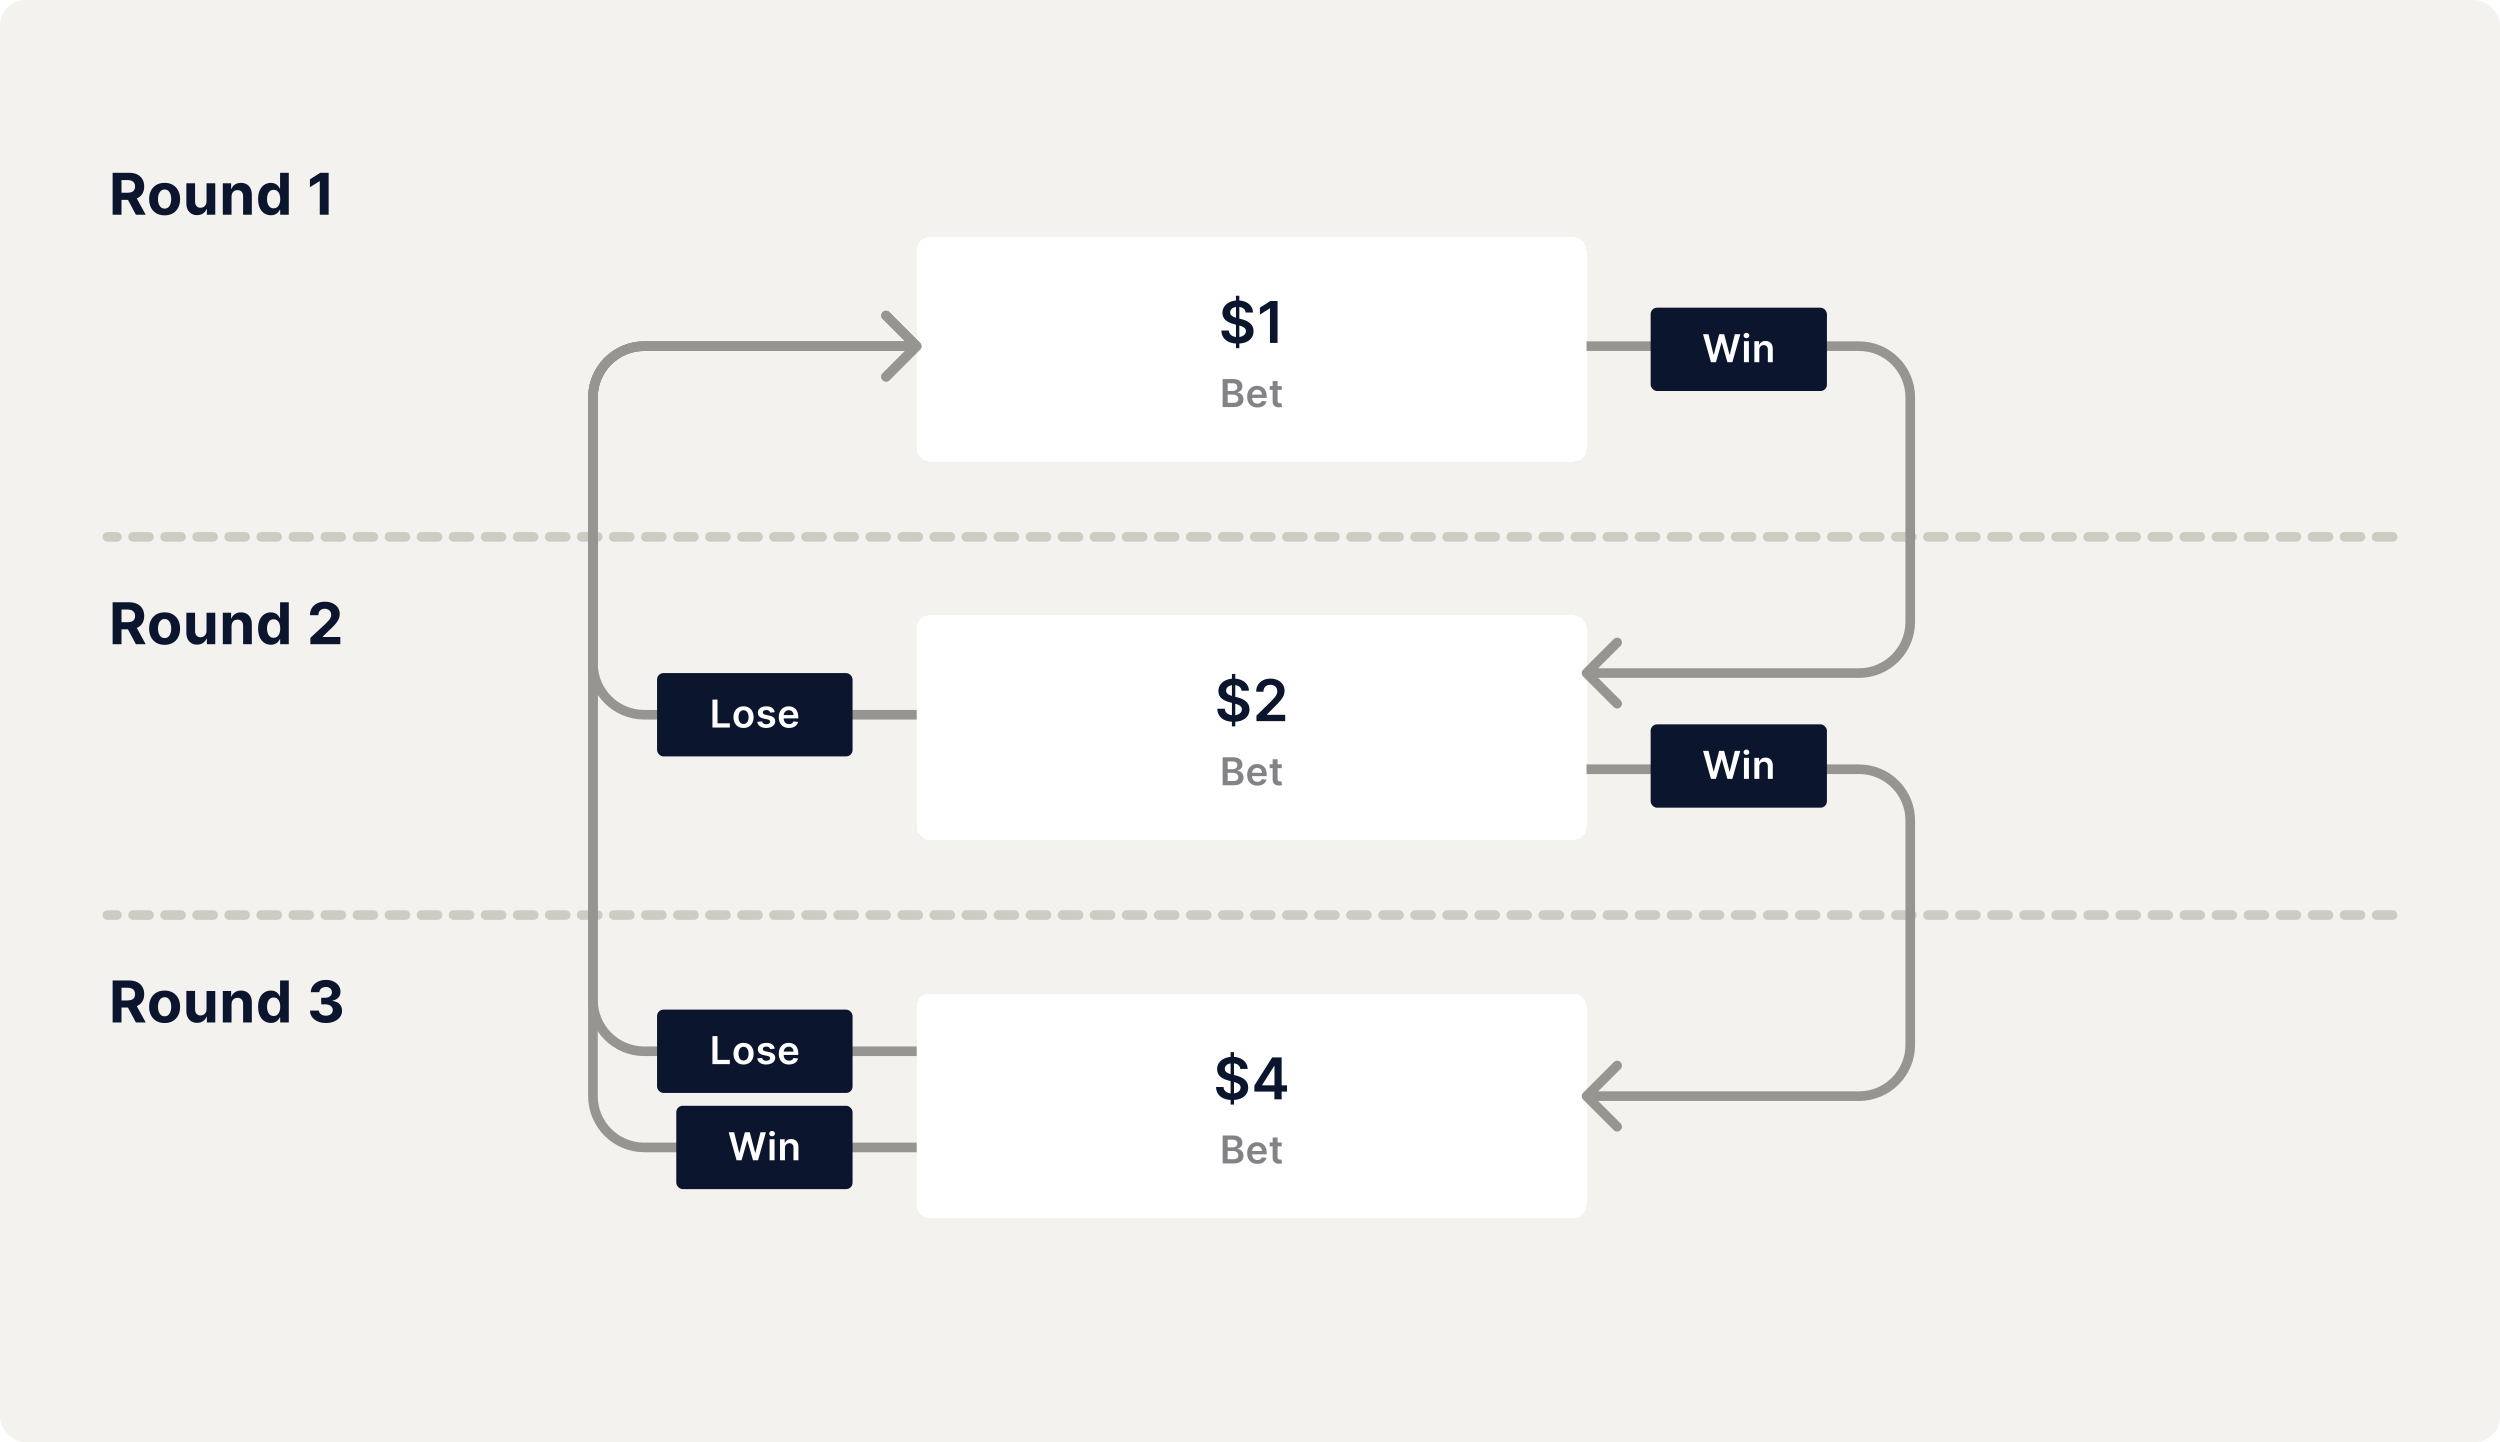<svg width="780" height="450" fill="none" xmlns="http://www.w3.org/2000/svg"><rect width="780" height="450" rx="8" fill="#F3F2EF"/><path d="M35.138 67V53.909h5.165c.989 0 1.832.177 2.531.53.703.349 1.238.846 1.604 1.489.371.639.556 1.391.556 2.256 0 .869-.188 1.617-.562 2.244-.375.622-.918 1.099-1.63 1.432-.707.332-1.564.499-2.57.499h-3.458v-2.224h3.011c.528 0 .967-.072 1.317-.217.349-.145.609-.362.78-.652.175-.29.262-.65.262-1.08 0-.435-.087-.801-.262-1.099-.171-.298-.432-.524-.786-.677-.349-.158-.79-.236-1.323-.236h-1.867V67h-2.768Zm7.07-5.957L45.461 67h-3.055l-3.183-5.957h2.985Zm9.15 6.149c-.993 0-1.851-.211-2.576-.633-.72-.426-1.276-1.018-1.668-1.777-.392-.763-.588-1.647-.588-2.653 0-1.014.196-1.901.588-2.659.392-.763.948-1.355 1.668-1.777.725-.426 1.583-.639 2.576-.639.993 0 1.849.213 2.57.639.725.422 1.283 1.014 1.675 1.777.392.758.588 1.645.588 2.659 0 1.006-.196 1.89-.588 2.653-.392.758-.95 1.351-1.675 1.777-.72.422-1.577.633-2.57.633Zm.013-2.109c.452 0 .829-.128 1.131-.384.303-.26.53-.614.684-1.061.158-.448.237-.957.237-1.528 0-.571-.079-1.08-.237-1.528-.153-.448-.381-.801-.684-1.061-.303-.26-.68-.39-1.131-.39-.456 0-.84.13-1.151.39-.307.26-.539.614-.697 1.061-.153.447-.23.957-.23 1.528 0 .571.077 1.08.23 1.528.158.447.39.801.697 1.061.311.256.695.384 1.151.384Zm13.066-2.263v-5.638h2.723V67h-2.614v-1.783h-.102c-.222.575-.59 1.038-1.106 1.387-.511.349-1.136.524-1.873.524-.656 0-1.234-.149-1.732-.447-.499-.298-.888-.722-1.17-1.272-.277-.55-.418-1.208-.422-1.975v-6.251h2.723v5.766c.004.58.16 1.038.467 1.374.307.337.718.505 1.234.505.328 0 .635-.075.92-.224.285-.153.516-.379.69-.678.179-.298.266-.667.262-1.106Zm7.804-1.496V67h-2.723v-9.818h2.595v1.732h.115c.217-.571.582-1.023 1.093-1.355.511-.337 1.131-.505 1.86-.505.682 0 1.276.149 1.783.447.507.298.901.725 1.183 1.278.281.55.422 1.206.422 1.969V67h-2.723v-5.766c.004-.601-.149-1.07-.46-1.406-.311-.341-.739-.511-1.285-.511-.366 0-.69.079-.972.236-.277.158-.494.388-.652.69-.153.298-.232.658-.236 1.08Zm12.272 5.836c-.746 0-1.421-.192-2.026-.575-.601-.388-1.078-.957-1.432-1.707-.349-.754-.524-1.679-.524-2.774 0-1.125.181-2.06.543-2.806.362-.75.844-1.31 1.445-1.681.605-.375 1.268-.562 1.988-.562.55 0 1.008.094 1.374.281.371.183.669.413.895.69.23.273.405.541.524.805h.083v-4.922h2.717V67h-2.685v-1.572h-.115c-.128.273-.309.543-.543.812-.23.264-.53.484-.901.658-.366.175-.814.262-1.342.262Zm.863-2.167c.439 0 .81-.119 1.112-.358.307-.243.541-.582.703-1.016.166-.435.249-.944.249-1.528 0-.584-.081-1.091-.243-1.521-.162-.43-.396-.763-.703-.997-.307-.234-.68-.351-1.119-.351-.448 0-.825.121-1.131.364-.307.243-.539.58-.697 1.01-.158.43-.236.929-.236 1.496 0 .571.079 1.076.236 1.515.162.435.394.776.697 1.023.307.243.684.364 1.131.364Zm17.159-11.084V67h-2.768V56.536h-.077l-2.998 1.879v-2.455l3.241-2.052h2.602Z" fill="#0B152D"/><path stroke="#CECBC2" stroke-width="3" stroke-linecap="round" stroke-dasharray="5 5" d="M746.5 167.5h-713"/><g filter="url(#a)"><rect x="286" y="72" width="209" height="70" rx="4" fill="#fff" shape-rendering="crispEdges"/><path d="M385.623 106.636V90.273h1.048v16.363h-1.048Zm3.024-11.128c-.06-.558-.311-.993-.755-1.304-.439-.311-1.01-.467-1.713-.467-.494 0-.918.075-1.272.224-.353.149-.624.352-.812.607-.187.256-.283.548-.287.876 0 .273.062.509.185.71.128.2.301.371.518.511.217.136.458.251.722.345.264.094.531.173.799.236l1.228.307c.494.115.969.271 1.425.467.46.196.871.443 1.234.742.366.298.656.658.869 1.08.213.421.32.916.32 1.483 0 .767-.196 1.442-.589 2.026-.392.579-.958 1.033-1.7 1.361-.737.324-1.63.486-2.678.486-1.019 0-1.903-.158-2.653-.473-.746-.315-1.329-.775-1.751-1.381-.418-.605-.644-1.342-.678-2.211h2.333c.034.456.175.835.422 1.138.247.302.569.528.965.677.401.149.848.224 1.343.224.515 0 .967-.077 1.355-.23.392-.158.699-.375.92-.652.222-.281.335-.61.339-.985-.004-.341-.104-.622-.3-.843-.196-.226-.471-.414-.825-.563-.349-.153-.758-.29-1.227-.409l-1.49-.384c-1.078-.277-1.93-.697-2.556-1.259-.623-.567-.934-1.319-.934-2.256 0-.771.209-1.447.627-2.026.422-.58.995-1.029 1.719-1.349.725-.324 1.545-.486 2.461-.486.929 0 1.743.162 2.442.486.703.32 1.255.765 1.656 1.336.4.567.607 1.219.62 1.956h-2.282Zm9.951-3.599V105h-2.371V94.217h-.077l-3.062 1.956v-2.173l3.254-2.09h2.256Z" fill="#0B152D"/><path d="M381.461 125v-8.727h3.341c.631 0 1.155.099 1.573.298.42.196.734.465.942.805.21.341.315.728.315 1.16 0 .355-.068.659-.205.911-.136.25-.319.454-.549.61-.23.156-.488.268-.772.336v.086c.31.017.607.112.891.285.287.171.521.412.703.725.182.312.273.69.273 1.133 0 .452-.11.858-.328 1.219-.219.358-.549.641-.989.848-.44.207-.994.311-1.662.311h-3.533Zm1.581-1.321h1.701c.574 0 .987-.109 1.24-.328.255-.222.383-.506.383-.852 0-.259-.064-.492-.191-.699-.128-.211-.31-.375-.546-.495-.236-.122-.517-.183-.844-.183h-1.743v2.557Zm0-3.695h1.564c.273 0 .519-.049.738-.149.218-.102.39-.246.515-.43.128-.188.192-.409.192-.665 0-.338-.119-.616-.358-.835-.236-.219-.587-.328-1.053-.328h-1.598v2.407Zm9.256 5.144c-.656 0-1.223-.137-1.701-.409-.474-.276-.839-.665-1.095-1.168-.255-.506-.383-1.101-.383-1.785 0-.674.128-1.265.383-1.773.259-.511.62-.909 1.083-1.193.463-.287 1.007-.431 1.632-.431.403 0 .784.066 1.142.196.361.128.679.327.954.597.279.27.498.614.657 1.031.159.415.238.909.238 1.483v.473h-5.365v-1.04h3.887c-.003-.295-.067-.558-.192-.788-.125-.233-.3-.416-.524-.55-.222-.133-.48-.2-.776-.2-.315 0-.592.077-.831.23-.238.151-.425.35-.558.597-.131.244-.198.513-.2.805v.908c0 .38.069.707.208.98.14.27.334.477.584.622.25.142.543.213.878.213.225 0 .428-.031.609-.094.182-.065.34-.16.473-.285.134-.125.235-.28.303-.465l1.44.162c-.091.381-.264.713-.52.997-.252.282-.576.5-.971.657-.395.153-.847.23-1.355.23Zm7.604-6.673v1.193h-3.763v-1.193h3.763Zm-2.834-1.569h1.543v6.145c0 .208.031.367.093.478.066.107.151.181.256.221.105.04.222.06.349.06.097 0 .185-.007.265-.022.082-.014.145-.027.187-.038l.26 1.206c-.082.028-.2.06-.354.094-.15.034-.335.054-.554.059-.386.012-.734-.046-1.044-.174-.309-.131-.555-.333-.737-.605-.179-.273-.267-.614-.264-1.023v-6.401Z" fill="#848287"/></g><path d="M35.138 201v-13.091h5.165c.989 0 1.832.177 2.531.531.703.349 1.238.846 1.604 1.489.371.639.556 1.391.556 2.256 0 .87-.188 1.618-.562 2.244-.375.622-.918 1.099-1.63 1.432-.707.332-1.564.498-2.57.498h-3.458v-2.224h3.011c.528 0 .967-.073 1.317-.217.349-.145.609-.363.78-.652.175-.29.262-.65.262-1.081 0-.434-.087-.801-.262-1.099-.171-.298-.432-.524-.786-.678-.349-.157-.79-.236-1.323-.236h-1.867V201h-2.768Zm7.07-5.957L45.461 201h-3.055l-3.183-5.957h2.985Zm9.15 6.149c-.993 0-1.851-.211-2.576-.633-.72-.426-1.276-1.019-1.668-1.777-.392-.763-.588-1.647-.588-2.653 0-1.014.196-1.9.588-2.659.392-.763.948-1.355 1.668-1.777.725-.426 1.583-.639 2.576-.639.993 0 1.849.213 2.57.639.725.422 1.283 1.014 1.675 1.777.392.759.588 1.645.588 2.659 0 1.006-.196 1.89-.588 2.653-.392.758-.95 1.351-1.675 1.777-.72.422-1.577.633-2.57.633Zm.013-2.11c.452 0 .829-.127 1.131-.383.303-.26.53-.614.684-1.061.158-.448.237-.957.237-1.528 0-.571-.079-1.08-.237-1.528-.153-.447-.381-.801-.684-1.061-.303-.26-.68-.39-1.131-.39-.456 0-.84.13-1.151.39-.307.26-.539.614-.697 1.061-.153.448-.23.957-.23 1.528 0 .571.077 1.08.23 1.528.158.447.39.801.697 1.061.311.256.695.383 1.151.383Zm13.066-2.262v-5.638h2.723V201h-2.614v-1.783h-.102c-.222.575-.59 1.037-1.106 1.387-.511.349-1.136.524-1.873.524-.656 0-1.234-.149-1.732-.448-.499-.298-.888-.722-1.17-1.272-.277-.549-.418-1.208-.422-1.975v-6.251h2.723v5.765c.004.58.16 1.038.467 1.375.307.336.718.505 1.234.505.328 0 .635-.075.92-.224.285-.153.516-.379.69-.678.179-.298.266-.666.262-1.105Zm7.804-1.496V201h-2.723v-9.818h2.595v1.732h.115c.217-.571.582-1.023 1.093-1.355.511-.337 1.131-.505 1.86-.505.682 0 1.276.149 1.783.447.507.299.901.725 1.183 1.279.281.55.422 1.206.422 1.969V201h-2.723v-5.766c.004-.6-.149-1.069-.46-1.406-.311-.341-.739-.511-1.285-.511-.366 0-.69.079-.972.236-.277.158-.494.388-.652.691-.153.298-.232.658-.236 1.08Zm12.272 5.836c-.746 0-1.421-.192-2.026-.575-.601-.388-1.078-.957-1.432-1.707-.349-.754-.524-1.679-.524-2.774 0-1.125.181-2.061.543-2.806.362-.75.844-1.311 1.445-1.682.605-.375 1.268-.562 1.988-.562.55 0 1.008.094 1.374.281.371.183.669.414.895.691.23.272.405.541.524.805h.083v-4.922h2.717V201h-2.685v-1.572h-.115c-.128.272-.309.543-.543.811-.23.265-.53.484-.901.659-.366.174-.814.262-1.342.262Zm.863-2.167c.439 0 .81-.119 1.112-.358.307-.243.541-.582.703-1.016.166-.435.249-.944.249-1.528 0-.584-.081-1.091-.243-1.521-.162-.431-.396-.763-.703-.998-.307-.234-.68-.351-1.119-.351-.448 0-.825.121-1.131.364-.307.243-.539.58-.697 1.01-.158.431-.236.929-.236 1.496 0 .571.079 1.076.236 1.515.162.434.394.775.697 1.023.307.242.684.364 1.131.364ZM96.838 201v-1.994l4.66-4.315c.396-.383.729-.729.997-1.035.273-.307.48-.608.62-.902.141-.298.211-.62.211-.965 0-.383-.087-.714-.262-.991-.175-.281-.413-.496-.716-.645-.302-.154-.645-.23-1.029-.23-.4 0-.75.081-1.048.242-.298.162-.528.395-.691.697-.162.303-.243.663-.243 1.08h-2.627c0-.856.194-1.6.582-2.23.388-.631.931-1.119 1.63-1.464.699-.345 1.504-.518 2.416-.518.938 0 1.754.166 2.449.499.698.328 1.242.784 1.629 1.368.388.583.582 1.252.582 2.007 0 .494-.098.982-.294 1.463-.192.482-.535 1.017-1.029 1.605-.494.584-1.191 1.285-2.09 2.103l-1.911 1.873v.089h5.497V201h-9.333Z" fill="#0B152D"/><path stroke="#CECBC2" stroke-width="3" stroke-linecap="round" stroke-dasharray="5 5" d="M746.5 285.5h-713"/><g filter="url(#b)"><rect x="286" y="190" width="209" height="70" rx="4" fill="#fff" shape-rendering="crispEdges"/><path d="M384.358 224.636v-16.363h1.048v16.363h-1.048Zm3.023-11.128c-.06-.558-.311-.993-.754-1.304-.439-.311-1.01-.467-1.713-.467-.495 0-.919.075-1.272.224-.354.149-.625.351-.812.607-.188.256-.284.548-.288.876 0 .273.062.509.186.709.127.201.3.371.517.512.218.136.458.251.723.345.264.094.53.173.799.236l1.227.307c.494.115.969.271 1.425.467.461.196.872.443 1.234.741.366.299.656.659.869 1.081.213.421.32.916.32 1.483 0 .767-.196 1.442-.588 2.026-.392.579-.959 1.033-1.7 1.361-.738.324-1.63.486-2.679.486-1.018 0-1.902-.158-2.652-.473-.746-.315-1.33-.775-1.752-1.381-.417-.605-.643-1.342-.677-2.211h2.333c.034.456.174.835.422 1.138.247.302.568.528.965.677.4.149.848.224 1.342.224.516 0 .967-.077 1.355-.23.392-.158.699-.375.921-.652.221-.281.334-.61.338-.985-.004-.341-.104-.622-.3-.843-.196-.226-.471-.414-.825-.563-.349-.153-.758-.29-1.227-.409l-1.489-.383c-1.078-.277-1.931-.697-2.557-1.26-.622-.566-.933-1.319-.933-2.256 0-.771.209-1.447.626-2.026.422-.58.995-1.029 1.72-1.349.724-.324 1.544-.486 2.461-.486.929 0 1.742.162 2.441.486.703.32 1.255.765 1.656 1.336.4.567.607 1.219.62 1.956h-2.282Zm4.627 9.492v-1.713l4.545-4.455c.435-.439.797-.829 1.087-1.17.289-.341.507-.671.652-.991.145-.319.217-.66.217-1.023 0-.413-.094-.767-.281-1.061-.188-.298-.446-.528-.774-.69-.328-.162-.701-.243-1.118-.243-.431 0-.808.09-1.132.269-.324.174-.575.424-.754.747-.175.324-.262.71-.262 1.157h-2.256c0-.831.189-1.553.568-2.166.38-.614.902-1.089 1.566-1.426.67-.337 1.437-.505 2.302-.505.877 0 1.649.164 2.314.492.664.328 1.18.778 1.546 1.349.371.571.557 1.223.557 1.956 0 .49-.094.972-.282 1.445-.187.473-.517.997-.991 1.572-.468.575-1.127 1.272-1.975 2.09l-2.256 2.295v.089h5.702V223h-8.975Z" fill="#0B152D"/><path d="M381.461 243v-8.727h3.341c.631 0 1.155.099 1.573.298.42.196.734.465.942.805.21.341.315.728.315 1.16 0 .355-.068.659-.205.911-.136.25-.319.454-.549.61-.23.156-.488.268-.772.336v.086c.31.017.607.112.891.285.287.171.521.412.703.725.182.312.273.69.273 1.133 0 .452-.11.858-.328 1.219-.219.358-.549.641-.989.848-.44.207-.994.311-1.662.311h-3.533Zm1.581-1.321h1.701c.574 0 .987-.109 1.24-.328.255-.222.383-.506.383-.852 0-.259-.064-.492-.191-.699-.128-.211-.31-.375-.546-.495-.236-.122-.517-.183-.844-.183h-1.743v2.557Zm0-3.695h1.564c.273 0 .519-.049.738-.149.218-.102.39-.246.515-.43.128-.188.192-.409.192-.665 0-.338-.119-.616-.358-.835-.236-.219-.587-.328-1.053-.328h-1.598v2.407Zm9.256 5.144c-.656 0-1.223-.137-1.701-.409-.474-.276-.839-.665-1.095-1.168-.255-.506-.383-1.101-.383-1.785 0-.674.128-1.265.383-1.773.259-.511.62-.909 1.083-1.193.463-.287 1.007-.431 1.632-.431.403 0 .784.066 1.142.196.361.128.679.327.954.597.279.27.498.614.657 1.031.159.415.238.909.238 1.483v.473h-5.365v-1.04h3.887c-.003-.295-.067-.558-.192-.788-.125-.233-.3-.416-.524-.55-.222-.133-.48-.2-.776-.2-.315 0-.592.077-.831.23-.238.151-.425.35-.558.597-.131.244-.198.513-.2.805v.908c0 .38.069.707.208.98.14.27.334.477.584.622.25.142.543.213.878.213.225 0 .428-.031.609-.094.182-.065.34-.16.473-.285.134-.125.235-.28.303-.465l1.44.162c-.091.381-.264.713-.52.997-.252.282-.576.5-.971.657-.395.153-.847.23-1.355.23Zm7.604-6.673v1.193h-3.763v-1.193h3.763Zm-2.834-1.569h1.543v6.145c0 .208.031.367.093.478.066.107.151.181.256.221.105.04.222.06.349.06.097 0 .185-.007.265-.022.082-.014.145-.027.187-.038l.26 1.206c-.082.028-.2.06-.354.094-.15.034-.335.054-.554.059-.386.012-.734-.046-1.044-.174-.309-.131-.555-.333-.737-.605-.179-.273-.267-.614-.264-1.023v-6.401Z" fill="#848287"/></g><path d="M35.138 319v-13.091h5.165c.989 0 1.832.177 2.531.531.703.349 1.238.846 1.604 1.489.371.639.556 1.391.556 2.256 0 .87-.188 1.618-.562 2.244-.375.622-.918 1.099-1.63 1.432-.707.332-1.564.498-2.57.498h-3.458v-2.224h3.011c.528 0 .967-.073 1.317-.217.349-.145.609-.363.78-.652.175-.29.262-.65.262-1.081 0-.434-.087-.801-.262-1.099-.171-.298-.432-.524-.786-.678-.349-.157-.79-.236-1.323-.236h-1.867V319h-2.768Zm7.07-5.957L45.461 319h-3.055l-3.183-5.957h2.985Zm9.15 6.149c-.993 0-1.851-.211-2.576-.633-.72-.426-1.276-1.019-1.668-1.777-.392-.763-.588-1.647-.588-2.653 0-1.014.196-1.9.588-2.659.392-.763.948-1.355 1.668-1.777.725-.426 1.583-.639 2.576-.639.993 0 1.849.213 2.57.639.725.422 1.283 1.014 1.675 1.777.392.759.588 1.645.588 2.659 0 1.006-.196 1.89-.588 2.653-.392.758-.95 1.351-1.675 1.777-.72.422-1.577.633-2.57.633Zm.013-2.11c.452 0 .829-.127 1.131-.383.303-.26.53-.614.684-1.061.158-.448.237-.957.237-1.528 0-.571-.079-1.08-.237-1.528-.153-.447-.381-.801-.684-1.061-.303-.26-.68-.39-1.131-.39-.456 0-.84.13-1.151.39-.307.26-.539.614-.697 1.061-.153.448-.23.957-.23 1.528 0 .571.077 1.08.23 1.528.158.447.39.801.697 1.061.311.256.695.383 1.151.383Zm13.066-2.262v-5.638h2.723V319h-2.614v-1.783h-.102c-.222.575-.59 1.037-1.106 1.387-.511.349-1.136.524-1.873.524-.656 0-1.234-.149-1.732-.448-.499-.298-.888-.722-1.17-1.272-.277-.549-.418-1.208-.422-1.975v-6.251h2.723v5.765c.004.58.16 1.038.467 1.375.307.336.718.505 1.234.505.328 0 .635-.075.92-.224.285-.153.516-.379.69-.678.179-.298.266-.666.262-1.105Zm7.804-1.496V319h-2.723v-9.818h2.595v1.732h.115c.217-.571.582-1.023 1.093-1.355.511-.337 1.131-.505 1.86-.505.682 0 1.276.149 1.783.447.507.299.901.725 1.183 1.279.281.55.422 1.206.422 1.969V319h-2.723v-5.766c.004-.6-.149-1.069-.46-1.406-.311-.341-.739-.511-1.285-.511-.366 0-.69.079-.972.236-.277.158-.494.388-.652.691-.153.298-.232.658-.236 1.08Zm12.272 5.836c-.746 0-1.421-.192-2.026-.575-.601-.388-1.078-.957-1.432-1.707-.349-.754-.524-1.679-.524-2.774 0-1.125.181-2.061.543-2.806.362-.75.844-1.311 1.445-1.682.605-.375 1.268-.562 1.988-.562.55 0 1.008.094 1.374.281.371.183.669.414.895.691.23.272.405.541.524.805h.083v-4.922h2.717V319h-2.685v-1.572h-.115c-.128.272-.309.543-.543.811-.23.265-.53.484-.901.659-.366.174-.814.262-1.342.262Zm.863-2.167c.439 0 .81-.119 1.112-.358.307-.243.541-.582.703-1.016.166-.435.249-.944.249-1.528 0-.584-.081-1.091-.243-1.521-.162-.431-.396-.763-.703-.998-.307-.234-.68-.351-1.119-.351-.448 0-.825.121-1.131.364-.307.243-.539.58-.697 1.01-.158.431-.236.929-.236 1.496 0 .571.079 1.076.236 1.515.162.434.394.775.697 1.023.307.242.684.364 1.131.364Zm16.302 2.186c-.954 0-1.805-.164-2.55-.492-.742-.333-1.327-.789-1.758-1.368-.426-.584-.646-1.257-.658-2.02h2.787c.017.32.121.601.313.844.196.238.456.424.779.556.324.132.689.198 1.094.198.421 0 .794-.075 1.118-.224.324-.149.578-.356.761-.62.183-.264.275-.569.275-.914 0-.349-.098-.658-.294-.927-.192-.272-.469-.485-.831-.639-.358-.153-.784-.23-1.279-.23h-1.221v-2.033h1.221c.418 0 .786-.072 1.106-.217.324-.145.575-.345.754-.601.179-.26.269-.562.269-.907 0-.329-.079-.616-.237-.863-.153-.252-.37-.448-.652-.588-.277-.141-.601-.211-.971-.211-.375 0-.718.068-1.029.204-.312.132-.561.322-.748.569-.188.247-.288.537-.3.869h-2.653c.013-.754.228-1.419.646-1.994.418-.575.98-1.025 1.688-1.349.711-.328 1.515-.492 2.409-.492.904 0 1.694.164 2.372.492.677.328 1.204.772 1.579 1.33.379.554.567 1.176.562 1.866.005.733-.223 1.345-.684 1.835-.456.49-1.05.801-1.783.933v.102c.963.124 1.696.458 2.199 1.004.507.541.758 1.219.754 2.033.004.745-.211 1.408-.646 1.987-.43.58-1.024 1.036-1.783 1.368-.758.333-1.628.499-2.608.499Z" fill="#0B152D"/><g filter="url(#c)"><rect x="286" y="308" width="209" height="70" rx="4" fill="#fff" shape-rendering="crispEdges"/><path d="M383.953 342.636v-16.363h1.049v16.363h-1.049Zm3.024-11.128c-.06-.558-.311-.993-.755-1.304-.439-.311-1.01-.467-1.713-.467-.494 0-.918.075-1.272.224-.353.149-.624.351-.811.607-.188.256-.284.548-.288.876 0 .273.062.509.185.709.128.201.301.371.518.512.217.136.458.251.722.345.265.094.531.173.799.236l1.228.307c.494.115.969.271 1.425.467.46.196.871.443 1.234.741.366.299.656.659.869 1.081.213.421.32.916.32 1.483 0 .767-.196 1.442-.588 2.026-.393.579-.959 1.033-1.701 1.361-.737.324-1.63.486-2.678.486-1.018 0-1.903-.158-2.653-.473-.745-.315-1.329-.775-1.751-1.381-.418-.605-.644-1.342-.678-2.211h2.333c.035.456.175.835.422 1.138.247.302.569.528.965.677.401.149.848.224 1.343.224.515 0 .967-.077 1.355-.23.392-.158.699-.375.92-.652.222-.281.335-.61.339-.985-.004-.341-.104-.622-.3-.843-.196-.226-.471-.414-.825-.563-.349-.153-.758-.29-1.227-.409l-1.489-.383c-1.079-.277-1.931-.697-2.557-1.26-.622-.566-.934-1.319-.934-2.256 0-.771.209-1.447.627-2.026.422-.58.995-1.029 1.719-1.349.725-.324 1.545-.486 2.461-.486.929 0 1.743.162 2.442.486.703.32 1.255.765 1.656 1.336.4.567.607 1.219.62 1.956h-2.282Zm4.39 7.063v-1.886l5.555-8.776h1.573v2.685h-.959l-3.74 5.925v.102h7.754v1.95h-10.183Zm6.245 2.429v-3.004l.026-.844v-9.243h2.237V341h-2.263Z" fill="#0B152D"/><path d="M381.461 361v-8.727h3.341c.631 0 1.155.099 1.573.298.42.196.734.465.942.805.21.341.315.728.315 1.16 0 .355-.068.659-.205.911-.136.25-.319.454-.549.61-.23.156-.488.268-.772.336v.086c.31.017.607.112.891.285.287.171.521.412.703.725.182.312.273.69.273 1.133 0 .452-.11.858-.328 1.219-.219.358-.549.641-.989.848-.44.207-.994.311-1.662.311h-3.533Zm1.581-1.321h1.701c.574 0 .987-.109 1.24-.328.255-.222.383-.506.383-.852 0-.259-.064-.492-.191-.699-.128-.211-.31-.375-.546-.495-.236-.122-.517-.183-.844-.183h-1.743v2.557Zm0-3.695h1.564c.273 0 .519-.049.738-.149.218-.102.39-.246.515-.43.128-.188.192-.409.192-.665 0-.338-.119-.616-.358-.835-.236-.219-.587-.328-1.053-.328h-1.598v2.407Zm9.256 5.144c-.656 0-1.223-.137-1.701-.409-.474-.276-.839-.665-1.095-1.168-.255-.506-.383-1.101-.383-1.785 0-.674.128-1.265.383-1.773.259-.511.62-.909 1.083-1.193.463-.287 1.007-.431 1.632-.431.403 0 .784.066 1.142.196.361.128.679.327.954.597.279.27.498.614.657 1.031.159.415.238.909.238 1.483v.473h-5.365v-1.04h3.887c-.003-.295-.067-.558-.192-.788-.125-.233-.3-.416-.524-.55-.222-.133-.48-.2-.776-.2-.315 0-.592.077-.831.23-.238.151-.425.35-.558.597-.131.244-.198.513-.2.805v.908c0 .38.069.707.208.98.14.27.334.477.584.622.25.142.543.213.878.213.225 0 .428-.031.609-.094.182-.065.34-.16.473-.285.134-.125.235-.28.303-.465l1.44.162c-.091.381-.264.713-.52.997-.252.282-.576.5-.971.657-.395.153-.847.23-1.355.23Zm7.604-6.673v1.193h-3.763v-1.193h3.763Zm-2.834-1.569h1.543v6.145c0 .208.031.367.093.478.066.107.151.181.256.221.105.04.222.06.349.06.097 0 .185-.007.265-.022.082-.014.145-.027.187-.038l.26 1.206c-.082.028-.2.06-.354.094-.15.034-.335.054-.554.059-.386.012-.734-.046-1.044-.174-.309-.131-.555-.333-.737-.605-.179-.273-.267-.614-.264-1.023v-6.401Z" fill="#848287"/></g><path d="M493.939 208.939c-.585.586-.585 1.536 0 2.122l9.546 9.546c.586.585 1.536.585 2.122 0 .585-.586.585-1.536 0-2.122L497.121 210l8.486-8.485c.585-.586.585-1.536 0-2.122-.586-.585-1.536-.585-2.122 0l-9.546 9.546ZM495 109.5h85v-3h-85v3Zm99.5 14.5v70h3v-70h-3ZM580 208.5h-85v3h85v-3Zm14.5-14.5c0 8.008-6.492 14.5-14.5 14.5v3c9.665 0 17.5-7.835 17.5-17.5h-3ZM580 109.5c8.008 0 14.5 6.492 14.5 14.5h3c0-9.665-7.835-17.5-17.5-17.5v3ZM287.061 106.939c.585.586.585 1.536 0 2.122l-9.546 9.546c-.586.585-1.536.585-2.122 0-.585-.586-.585-1.536 0-2.122l8.486-8.485-8.486-8.485c-.585-.586-.585-1.536 0-2.121.586-.586 1.536-.586 2.122 0l9.546 9.546ZM286 109.5h-85v-3h85v3ZM186.5 124v83h-3v-83h3Zm14.5 97.5h85v3h-85v-3ZM186.5 207c0 8.008 6.492 14.5 14.5 14.5v3c-9.665 0-17.5-7.835-17.5-17.5h3Zm14.5-97.5c-8.008 0-14.5 6.492-14.5 14.5h-3c0-9.665 7.835-17.5 17.5-17.5v3Z" fill="#969592"/><path d="M286 108h-85c-8.837 0-16 7.163-16 16v218c0 8.837 7.163 16 16 16h85" stroke="#969592" stroke-width="3"/><path d="M493.939 340.939c-.585.586-.585 1.536 0 2.122l9.546 9.546c.586.585 1.536.585 2.122 0 .585-.586.585-1.536 0-2.122L497.121 342l8.486-8.485c.585-.586.585-1.536 0-2.122-.586-.585-1.536-.585-2.122 0l-9.546 9.546ZM495 241.5h85v-3h-85v3Zm99.5 14.5v70h3v-70h-3ZM580 340.5h-85v3h85v-3Zm14.5-14.5c0 8.008-6.492 14.5-14.5 14.5v3c9.665 0 17.5-7.835 17.5-17.5h-3ZM580 241.5c8.008 0 14.5 6.492 14.5 14.5h3c0-9.665-7.835-17.5-17.5-17.5v3Z" fill="#969592"/><rect x="515" y="96" width="55" height="26" rx="2" fill="#0B152D"/><path d="m533.816 113-2.463-8.727h1.7l1.572 6.413h.081l1.679-6.413h1.547l1.683 6.417h.077l1.573-6.417h1.7L540.502 113h-1.56l-1.747-6.124h-.068L535.375 113h-1.559Zm10.297 0v-6.545h1.543V113h-1.543Zm.775-7.474c-.244 0-.454-.081-.63-.243-.176-.165-.264-.363-.264-.593 0-.233.088-.43.264-.592.176-.165.386-.247.63-.247.248 0 .458.082.631.247.176.162.264.359.264.592 0 .23-.088.428-.264.593-.173.162-.383.243-.631.243Zm4.016 3.639V113h-1.542v-6.545h1.474v1.112h.077c.151-.367.391-.658.72-.874.333-.216.743-.324 1.232-.324.451 0 .845.097 1.18.29.338.193.6.473.784.84.188.366.28.811.277 1.333V113h-1.542v-3.929c0-.437-.114-.78-.341-1.027-.225-.247-.536-.371-.934-.371-.269 0-.51.06-.72.179-.207.117-.371.286-.49.507-.116.222-.175.49-.175.806Z" fill="#fff"/><rect x="205" y="210" width="61" height="26" rx="2" fill="#0B152D"/><path d="M222.282 227v-8.727h1.581v7.402h3.844V227h-5.425Zm9.704.128c-.639 0-1.193-.141-1.662-.422-.469-.281-.832-.675-1.091-1.18-.255-.506-.383-1.097-.383-1.773 0-.676.128-1.269.383-1.777.259-.509.622-.904 1.091-1.185s1.023-.422 1.662-.422 1.193.141 1.662.422c.469.281.831.676 1.087 1.185.258.508.388 1.101.388 1.777 0 .676-.13 1.267-.388 1.773-.256.505-.618.899-1.087 1.18-.469.281-1.023.422-1.662.422Zm.009-1.236c.346 0 .636-.095.869-.285.233-.194.406-.452.52-.776.116-.324.175-.685.175-1.082 0-.401-.059-.763-.175-1.087-.114-.327-.287-.587-.52-.78-.233-.193-.523-.29-.869-.29-.355 0-.651.097-.887.29-.233.193-.407.453-.524.78-.113.324-.17.686-.17 1.087 0 .397.057.758.17 1.082.117.324.291.582.524.776.236.19.532.285.887.285Zm9.73-3.707-1.406.153c-.04-.142-.109-.276-.209-.4-.097-.126-.227-.226-.392-.303-.165-.077-.366-.115-.605-.115-.321 0-.591.069-.81.209-.216.139-.322.319-.319.541-.003.19.066.345.208.464.145.12.384.218.716.294l1.117.239c.619.134 1.079.345 1.381.635.304.29.457.669.46 1.138-.003.412-.124.775-.362 1.091-.236.312-.564.556-.985.733-.42.176-.903.264-1.449.264-.801 0-1.446-.168-1.934-.503-.489-.338-.78-.808-.874-1.411l1.504-.144c.069.295.213.518.435.669.222.15.51.225.865.225.367 0 .661-.075.882-.225.225-.151.337-.337.337-.559 0-.187-.073-.342-.218-.464-.142-.122-.363-.216-.664-.281l-1.117-.235c-.628-.13-1.092-.351-1.393-.66-.301-.313-.451-.708-.448-1.185-.003-.403.107-.753.328-1.048.225-.298.536-.529.934-.691.4-.164.862-.247 1.385-.247.767 0 1.37.164 1.811.49.443.327.717.769.822 1.326Zm4.43 4.943c-.656 0-1.223-.137-1.7-.409-.474-.276-.839-.665-1.095-1.168-.256-.506-.383-1.101-.383-1.785 0-.674.127-1.265.383-1.773.259-.511.619-.909 1.082-1.193.463-.287 1.008-.431 1.633-.431.403 0 .784.066 1.142.196.36.128.679.327.954.597.279.27.497.614.656 1.031.159.415.239.909.239 1.483v.473h-5.365v-1.04h3.886c-.003-.295-.066-.558-.191-.788-.125-.233-.3-.416-.525-.55-.221-.133-.48-.2-.775-.2-.316 0-.592.077-.831.23-.239.151-.425.35-.558.597-.131.244-.198.513-.201.805v.908c0 .38.07.707.209.98.139.27.334.477.584.622.25.142.543.213.878.213.224 0 .427-.031.609-.094.182-.065.34-.16.473-.285.134-.125.235-.28.303-.465l1.44.162c-.091.381-.264.713-.52.997-.253.282-.577.5-.971.657-.395.153-.847.23-1.356.23Z" fill="#fff"/><path d="M287.061 106.939c.585.586.585 1.536 0 2.122l-9.546 9.546c-.586.585-1.536.585-2.122 0-.585-.586-.585-1.536 0-2.122l8.486-8.485-8.486-8.485c-.585-.586-.585-1.536 0-2.121.586-.586 1.536-.586 2.122 0l9.546 9.546ZM286 109.5h-85v-3h85v3ZM186.5 124v188h-3V124h3ZM201 326.5h85v3h-85v-3ZM186.5 312c0 8.008 6.492 14.5 14.5 14.5v3c-9.665 0-17.5-7.835-17.5-17.5h3ZM201 109.5c-8.008 0-14.5 6.492-14.5 14.5h-3c0-9.665 7.835-17.5 17.5-17.5v3Z" fill="#969592"/><rect x="205" y="315" width="61" height="26" rx="2" fill="#0B152D"/><path d="M222.282 332v-8.727h1.581v7.402h3.844V332h-5.425Zm9.704.128c-.639 0-1.193-.141-1.662-.422-.469-.281-.832-.675-1.091-1.18-.255-.506-.383-1.097-.383-1.773 0-.676.128-1.269.383-1.777.259-.509.622-.904 1.091-1.185s1.023-.422 1.662-.422 1.193.141 1.662.422c.469.281.831.676 1.087 1.185.258.508.388 1.101.388 1.777 0 .676-.13 1.267-.388 1.773-.256.505-.618.899-1.087 1.18-.469.281-1.023.422-1.662.422Zm.009-1.236c.346 0 .636-.095.869-.285.233-.194.406-.452.52-.776.116-.324.175-.685.175-1.082 0-.401-.059-.763-.175-1.087-.114-.327-.287-.587-.52-.78-.233-.193-.523-.29-.869-.29-.355 0-.651.097-.887.29-.233.193-.407.453-.524.78-.113.324-.17.686-.17 1.087 0 .397.057.758.17 1.082.117.324.291.582.524.776.236.19.532.285.887.285Zm9.73-3.707-1.406.153c-.04-.142-.109-.276-.209-.4-.097-.126-.227-.226-.392-.303-.165-.077-.366-.115-.605-.115-.321 0-.591.069-.81.209-.216.139-.322.319-.319.541-.003.19.066.345.208.464.145.12.384.218.716.294l1.117.239c.619.134 1.079.345 1.381.635.304.29.457.669.46 1.138-.003.412-.124.775-.362 1.091-.236.312-.564.556-.985.733-.42.176-.903.264-1.449.264-.801 0-1.446-.168-1.934-.503-.489-.338-.78-.808-.874-1.411l1.504-.144c.069.295.213.518.435.669.222.15.51.225.865.225.367 0 .661-.075.882-.225.225-.151.337-.337.337-.559 0-.187-.073-.342-.218-.464-.142-.122-.363-.216-.664-.281l-1.117-.235c-.628-.13-1.092-.351-1.393-.66-.301-.313-.451-.708-.448-1.185-.003-.403.107-.753.328-1.048.225-.298.536-.529.934-.691.4-.164.862-.247 1.385-.247.767 0 1.37.164 1.811.49.443.327.717.769.822 1.326Zm4.43 4.943c-.656 0-1.223-.137-1.7-.409-.474-.276-.839-.665-1.095-1.168-.256-.506-.383-1.101-.383-1.785 0-.674.127-1.265.383-1.773.259-.511.619-.909 1.082-1.193.463-.287 1.008-.431 1.633-.431.403 0 .784.066 1.142.196.36.128.679.327.954.597.279.27.497.614.656 1.031.159.415.239.909.239 1.483v.473h-5.365v-1.04h3.886c-.003-.295-.066-.558-.191-.788-.125-.233-.3-.416-.525-.55-.221-.133-.48-.2-.775-.2-.316 0-.592.077-.831.23-.239.151-.425.35-.558.597-.131.244-.198.513-.201.805v.908c0 .38.07.707.209.98.139.27.334.477.584.622.25.142.543.213.878.213.224 0 .427-.031.609-.094.182-.065.34-.16.473-.285.134-.125.235-.28.303-.465l1.44.162c-.091.381-.264.713-.52.997-.253.282-.577.5-.971.657-.395.153-.847.23-1.356.23Z" fill="#fff"/><rect x="211" y="345" width="55" height="26" rx="2" fill="#0B152D"/><path d="m229.816 362-2.463-8.727h1.7l1.572 6.413h.081l1.679-6.413h1.547l1.683 6.417h.077l1.573-6.417h1.7L236.502 362h-1.56l-1.747-6.124h-.068L231.375 362h-1.559Zm10.297 0v-6.545h1.543V362h-1.543Zm.775-7.474c-.244 0-.454-.081-.63-.243-.176-.165-.264-.363-.264-.593 0-.233.088-.43.264-.592.176-.165.386-.247.63-.247.248 0 .458.082.631.247.176.162.264.359.264.592 0 .23-.088.428-.264.593-.173.162-.383.243-.631.243Zm4.016 3.639V362h-1.542v-6.545h1.474v1.112h.077c.151-.367.391-.658.72-.874.333-.216.743-.324 1.232-.324.451 0 .845.097 1.18.29.338.193.6.473.784.84.188.366.28.811.277 1.333V362h-1.542v-3.929c0-.437-.114-.78-.341-1.027-.225-.247-.536-.371-.934-.371-.269 0-.51.06-.72.179-.207.117-.371.286-.49.507-.116.222-.175.49-.175.806Z" fill="#fff"/><rect x="515" y="226" width="55" height="26" rx="2" fill="#0B152D"/><path d="m533.816 243-2.463-8.727h1.7l1.572 6.413h.081l1.679-6.413h1.547l1.683 6.417h.077l1.573-6.417h1.7L540.502 243h-1.56l-1.747-6.124h-.068L535.375 243h-1.559Zm10.297 0v-6.545h1.543V243h-1.543Zm.775-7.474c-.244 0-.454-.081-.63-.243-.176-.165-.264-.363-.264-.593 0-.233.088-.43.264-.592.176-.165.386-.247.63-.247.248 0 .458.082.631.247.176.162.264.359.264.592 0 .23-.088.428-.264.593-.173.162-.383.243-.631.243Zm4.016 3.639V243h-1.542v-6.545h1.474v1.112h.077c.151-.367.391-.658.72-.874.333-.216.743-.324 1.232-.324.451 0 .845.097 1.18.29.338.193.6.473.784.84.188.366.28.811.277 1.333V243h-1.542v-3.929c0-.437-.114-.78-.341-1.027-.225-.247-.536-.371-.934-.371-.269 0-.51.06-.72.179-.207.117-.371.286-.49.507-.116.222-.175.49-.175.806Z" fill="#fff"/><defs><filter id="a" x="278" y="66" width="225" height="86" filterUnits="userSpaceOnUse" color-interpolation-filters="sRGB"><feFlood flood-opacity="0" result="BackgroundImageFix"/><feColorMatrix in="SourceAlpha" values="0 0 0 0 0 0 0 0 0 0 0 0 0 0 0 0 0 0 127 0" result="hardAlpha"/><feOffset dy="2"/><feGaussianBlur stdDeviation="4"/><feComposite in2="hardAlpha" operator="out"/><feColorMatrix values="0 0 0 0 0 0 0 0 0 0 0 0 0 0 0 0 0 0 0.1 0"/><feBlend in2="BackgroundImageFix" result="effect1_dropShadow_7383_33941"/><feBlend in="SourceGraphic" in2="effect1_dropShadow_7383_33941" result="shape"/></filter><filter id="b" x="278" y="184" width="225" height="86" filterUnits="userSpaceOnUse" color-interpolation-filters="sRGB"><feFlood flood-opacity="0" result="BackgroundImageFix"/><feColorMatrix in="SourceAlpha" values="0 0 0 0 0 0 0 0 0 0 0 0 0 0 0 0 0 0 127 0" result="hardAlpha"/><feOffset dy="2"/><feGaussianBlur stdDeviation="4"/><feComposite in2="hardAlpha" operator="out"/><feColorMatrix values="0 0 0 0 0 0 0 0 0 0 0 0 0 0 0 0 0 0 0.1 0"/><feBlend in2="BackgroundImageFix" result="effect1_dropShadow_7383_33941"/><feBlend in="SourceGraphic" in2="effect1_dropShadow_7383_33941" result="shape"/></filter><filter id="c" x="278" y="302" width="225" height="86" filterUnits="userSpaceOnUse" color-interpolation-filters="sRGB"><feFlood flood-opacity="0" result="BackgroundImageFix"/><feColorMatrix in="SourceAlpha" values="0 0 0 0 0 0 0 0 0 0 0 0 0 0 0 0 0 0 127 0" result="hardAlpha"/><feOffset dy="2"/><feGaussianBlur stdDeviation="4"/><feComposite in2="hardAlpha" operator="out"/><feColorMatrix values="0 0 0 0 0 0 0 0 0 0 0 0 0 0 0 0 0 0 0.1 0"/><feBlend in2="BackgroundImageFix" result="effect1_dropShadow_7383_33941"/><feBlend in="SourceGraphic" in2="effect1_dropShadow_7383_33941" result="shape"/></filter></defs></svg>